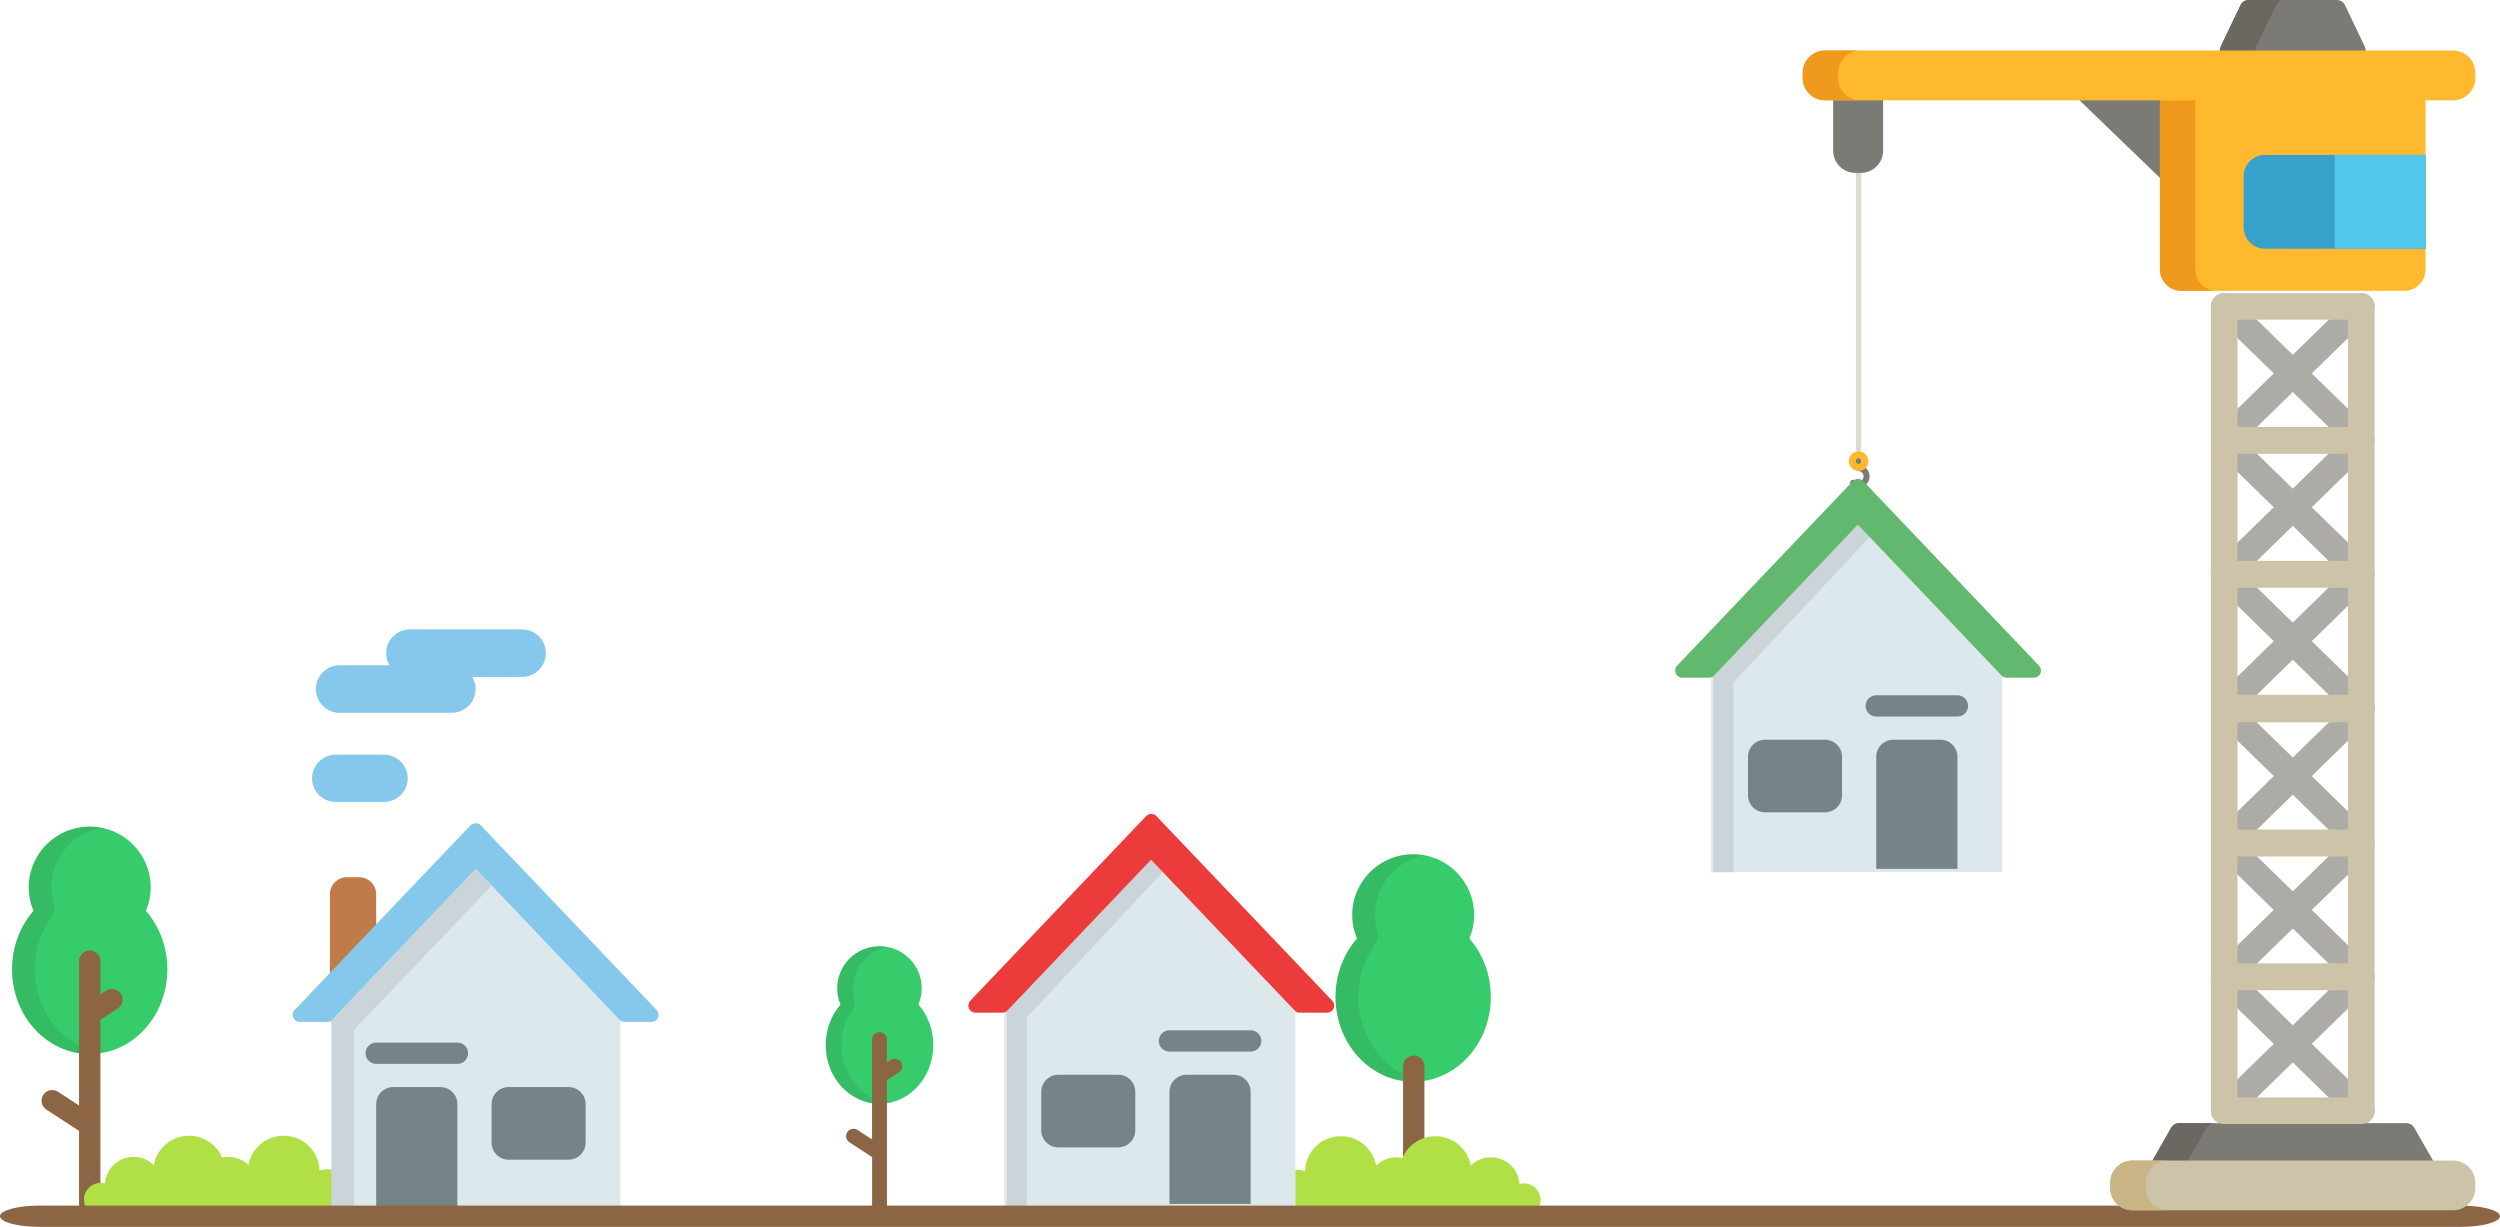 <svg width="324" height="159" viewBox="0 0 324 159" fill="none" xmlns="http://www.w3.org/2000/svg">
<g clip-path="url(#clip0_1_80)">
<path d="M18.911 118.048C19.307 117.108 19.527 116.076 19.527 114.996C19.527 110.646 15.989 107.125 11.627 107.125C7.265 107.125 3.726 110.65 3.726 114.996C3.726 116.08 3.946 117.112 4.342 118.048C2.623 120.02 1.563 122.685 1.563 125.621C1.563 131.688 6.069 136.604 11.627 136.604C17.184 136.604 21.69 131.688 21.69 125.621C21.69 122.685 20.635 120.02 18.911 118.048Z" fill="#36CC6B"/>
<path opacity="0.1" d="M4.514 125.621C4.514 123.083 5.306 120.753 6.629 118.892C6.629 118.888 6.633 118.884 6.637 118.88C7.249 117.924 6.997 117.231 6.997 117.231C6.785 116.522 6.673 115.773 6.673 114.996C6.673 111.152 9.44 107.953 13.098 107.264C12.618 107.173 12.127 107.125 11.623 107.125C7.257 107.125 3.722 110.65 3.722 114.996C3.722 116.08 3.942 117.112 4.338 118.048C2.619 120.02 1.559 122.685 1.559 125.621C1.559 131.688 6.065 136.604 11.623 136.604C12.127 136.604 12.618 136.564 13.098 136.484C8.24 135.703 4.514 131.138 4.514 125.621Z" fill="#231F20"/>
<path d="M190.433 121.633C190.829 120.693 191.049 119.661 191.049 118.582C191.049 114.232 187.51 110.71 183.148 110.71C178.786 110.71 175.248 114.236 175.248 118.582C175.248 119.665 175.468 120.697 175.864 121.633C174.144 123.605 173.085 126.27 173.085 129.206C173.085 135.273 177.591 140.189 183.148 140.189C188.706 140.189 193.212 135.273 193.212 129.206C193.212 126.27 192.156 123.605 190.433 121.633Z" fill="#36CC6B"/>
<path opacity="0.1" d="M176.036 129.206C176.036 126.669 176.827 124.338 178.151 122.478C178.151 122.474 178.155 122.47 178.159 122.466C178.77 121.51 178.518 120.817 178.518 120.817C178.307 120.107 178.195 119.359 178.195 118.582C178.195 114.738 180.961 111.539 184.62 110.849C184.14 110.758 183.648 110.71 183.144 110.71C178.778 110.71 175.244 114.236 175.244 118.582C175.244 119.665 175.464 120.697 175.86 121.633C174.14 123.605 173.081 126.27 173.081 129.206C173.081 135.273 177.587 140.189 183.144 140.189C183.648 140.189 184.14 140.149 184.62 140.07C179.762 139.289 176.036 134.724 176.036 129.206Z" fill="#231F20"/>
<path d="M183.22 157.514C182.457 157.514 181.837 156.897 181.837 156.136V138.173C181.837 137.413 182.457 136.795 183.22 136.795C183.984 136.795 184.604 137.413 184.604 138.173V156.136C184.604 156.897 183.984 157.514 183.22 157.514Z" fill="#8C6644"/>
<path d="M15.661 128.792C15.241 128.154 14.385 127.975 13.746 128.393L13.01 128.872V124.561C13.01 123.8 12.39 123.183 11.627 123.183C10.863 123.183 10.243 123.8 10.243 124.561V143.269L7.525 141.496C6.885 141.077 6.025 141.257 5.609 141.894C5.19 142.532 5.37 143.388 6.009 143.802L10.243 146.563V157.422C10.243 158.183 10.863 158.801 11.627 158.801C12.39 158.801 13.01 158.183 13.01 157.422V132.162L15.261 130.696C15.901 130.278 16.081 129.425 15.661 128.788V128.792Z" fill="#8C6644"/>
<path d="M119.026 130.198C119.302 129.549 119.453 128.832 119.453 128.083C119.453 125.071 117.003 122.629 113.98 122.629C110.957 122.629 108.506 125.071 108.506 128.083C108.506 128.832 108.658 129.549 108.934 130.198C107.743 131.565 107.011 133.409 107.011 135.445C107.011 139.647 110.134 143.053 113.984 143.053C117.834 143.053 120.957 139.647 120.957 135.445C120.957 133.409 120.225 131.565 119.034 130.198H119.026Z" fill="#36CC6B"/>
<path opacity="0.1" d="M109.05 135.445C109.05 133.688 109.598 132.07 110.514 130.784C110.514 130.784 110.514 130.776 110.518 130.776C110.941 130.11 110.769 129.632 110.769 129.632C110.625 129.142 110.546 128.625 110.546 128.087C110.546 125.422 112.461 123.207 114.995 122.729C114.664 122.665 114.324 122.633 113.972 122.633C110.949 122.633 108.498 125.075 108.498 128.087C108.498 128.836 108.65 129.553 108.926 130.202C107.735 131.568 107.003 133.413 107.003 135.449C107.003 139.651 110.126 143.057 113.976 143.057C114.324 143.057 114.664 143.029 114.999 142.974C111.633 142.432 109.05 139.269 109.05 135.445Z" fill="#231F20"/>
<path d="M116.775 137.644C116.483 137.201 115.891 137.078 115.447 137.365L114.94 137.695V134.708C114.94 134.178 114.512 133.752 113.98 133.752C113.448 133.752 113.02 134.178 113.02 134.708V147.67L111.137 146.443C110.693 146.153 110.098 146.28 109.81 146.722C109.518 147.165 109.646 147.758 110.09 148.045L113.024 149.957V157.482C113.024 158.012 113.452 158.438 113.984 158.438C114.516 158.438 114.944 158.012 114.944 157.482V139.982L116.503 138.966C116.947 138.675 117.071 138.086 116.783 137.644H116.775Z" fill="#8C6644"/>
<path d="M42.377 151.551C42.037 151.551 41.713 151.61 41.409 151.714C41.353 149.204 39.294 147.188 36.763 147.188C34.48 147.188 32.581 148.83 32.189 150.993C31.518 150.336 30.598 149.925 29.578 149.925C29.307 149.925 29.039 149.957 28.783 150.013C28.075 148.352 26.428 147.188 24.505 147.188C22.222 147.188 20.323 148.83 19.931 150.993C19.259 150.336 18.34 149.925 17.32 149.925C15.349 149.925 13.742 151.451 13.61 153.379C13.43 153.331 13.242 153.303 13.05 153.303C11.855 153.303 10.887 154.267 10.887 155.458C10.887 156.65 11.855 157.614 13.05 157.614H43.668V151.845C43.28 151.654 42.84 151.543 42.377 151.543V151.551Z" fill="#B0E046"/>
<path d="M168.163 151.614C168.503 151.614 168.827 151.674 169.131 151.778C169.187 149.268 171.246 147.252 173.777 147.252C176.06 147.252 177.959 148.893 178.351 151.057C179.022 150.399 179.942 149.989 180.961 149.989C181.233 149.989 181.501 150.021 181.757 150.077C182.465 148.415 184.112 147.252 186.035 147.252C188.318 147.252 190.217 148.893 190.609 151.057C191.281 150.399 192.2 149.989 193.22 149.989C195.191 149.989 196.798 151.515 196.93 153.443C197.11 153.395 197.298 153.367 197.49 153.367C198.685 153.367 199.653 154.331 199.653 155.522C199.653 156.713 198.685 157.677 197.49 157.677H166.872V151.909C167.26 151.718 167.699 151.606 168.163 151.606V151.614Z" fill="#B0E046"/>
<path d="M80.587 132.477L61.672 112.618L42.757 132.477H42.944V157.622H80.399V132.477H80.587Z" fill="#DDE8ED"/>
<path d="M59.281 137.879H48.758C47.994 137.879 47.374 137.261 47.374 136.5C47.374 135.739 47.994 135.122 48.758 135.122H59.281C60.045 135.122 60.664 135.739 60.664 136.5C60.664 137.261 60.045 137.879 59.281 137.879Z" fill="#748489"/>
<path d="M46.539 113.686H44.971C43.748 113.686 42.757 114.674 42.757 115.893V126.278L48.754 119.98V115.893C48.754 114.674 47.762 113.686 46.539 113.686Z" fill="#C17A49"/>
<path d="M57.062 140.882H50.969C49.745 140.882 48.754 141.87 48.754 143.089V157.622H59.277V143.089C59.277 141.87 58.285 140.882 57.062 140.882Z" fill="#748489"/>
<path d="M75.897 148.089C75.897 149.308 74.906 150.296 73.682 150.296H65.926C64.702 150.296 63.711 149.308 63.711 148.089V143.089C63.711 141.87 64.702 140.882 65.926 140.882H73.682C74.906 140.882 75.897 141.87 75.897 143.089V148.089Z" fill="#748489"/>
<path d="M67.653 81.566H53.14C51.432 81.566 50.045 82.944 50.045 84.649C50.045 85.219 50.205 85.752 50.477 86.215H44.032C42.321 86.215 40.937 87.593 40.937 89.298C40.937 91.003 42.321 92.381 44.032 92.381H58.545C60.257 92.381 61.64 91.003 61.64 89.298C61.64 88.724 61.48 88.194 61.208 87.732H67.653C69.36 87.732 70.748 86.354 70.748 84.649C70.748 82.948 69.364 81.566 67.653 81.566Z" fill="#85C8EB"/>
<path d="M49.761 97.807H43.52C41.821 97.807 40.446 99.177 40.446 100.87C40.446 102.563 41.821 103.934 43.52 103.934H49.761C51.461 103.934 52.836 102.563 52.836 100.87C52.836 99.177 51.461 97.807 49.761 97.807Z" fill="#85C8EB"/>
<path opacity="0.1" d="M61.688 112.634L44.164 130.999L42.757 132.477H42.944V157.622H45.899V133.453L63.723 114.769L61.688 112.634Z" fill="#231F20"/>
<path d="M85.093 130.887L62.312 106.969C62.136 106.786 61.896 106.682 61.64 106.682C61.384 106.682 61.144 106.786 60.968 106.969L38.187 130.887C37.931 131.154 37.863 131.545 38.007 131.883C38.151 132.222 38.486 132.441 38.854 132.441H42.389C42.641 132.441 42.884 132.337 43.06 132.154L61.668 112.618L80.275 132.154C80.451 132.337 80.691 132.441 80.947 132.441H84.421C84.789 132.441 85.125 132.222 85.269 131.883C85.413 131.545 85.345 131.154 85.089 130.887H85.093Z" fill="#85C8EB"/>
<path d="M130.257 131.282L149.172 111.423L168.087 131.282H167.899V156.427H130.444V131.282H130.257Z" fill="#DDE8ED"/>
<path d="M151.563 136.285H162.086C162.85 136.285 163.469 135.668 163.469 134.907C163.469 134.146 162.85 133.528 162.086 133.528H151.563C150.799 133.528 150.179 134.146 150.179 134.907C150.179 135.668 150.799 136.285 151.563 136.285Z" fill="#748489"/>
<path d="M153.778 139.289H159.871C161.094 139.289 162.086 140.277 162.086 141.496V156.028H151.563V141.496C151.563 140.277 152.554 139.289 153.778 139.289Z" fill="#748489"/>
<path d="M134.946 146.495C134.946 147.714 135.938 148.702 137.161 148.702H144.918C146.141 148.702 147.133 147.714 147.133 146.495V141.496C147.133 140.277 146.141 139.289 144.918 139.289H137.161C135.938 139.289 134.946 140.277 134.946 141.496V146.495Z" fill="#748489"/>
<path opacity="0.1" d="M148.86 110.642L131.336 129.358L129.929 130.863H130.117V156.49H133.071V131.859L150.895 112.817L148.86 110.642Z" fill="#231F20"/>
<path d="M125.751 129.692L148.532 105.774C148.708 105.591 148.948 105.487 149.204 105.487C149.46 105.487 149.7 105.591 149.876 105.774L172.657 129.692C172.913 129.959 172.981 130.349 172.837 130.688C172.693 131.027 172.357 131.246 171.989 131.246H168.455C168.203 131.246 167.959 131.142 167.783 130.959L149.176 111.423L130.568 130.959C130.392 131.142 130.153 131.246 129.897 131.246H126.422C126.054 131.246 125.719 131.027 125.575 130.688C125.431 130.349 125.499 129.959 125.755 129.692H125.751Z" fill="#EB3B3B"/>
<path d="M318.886 159H5.114C2.287 159 0 158.383 0 157.622C0 156.861 2.291 156.243 5.114 156.243H318.882C321.709 156.243 323.996 156.861 323.996 157.622C323.996 158.383 321.705 159 318.878 159H318.886Z" fill="#8C6644"/>
<path d="M240.838 63.193C240.506 63.193 240.182 63.081 239.922 62.874C239.754 62.739 239.726 62.496 239.862 62.328C239.998 62.161 240.242 62.133 240.41 62.269C240.534 62.364 240.682 62.416 240.838 62.416C241.214 62.416 241.522 62.109 241.522 61.735C241.522 61.36 241.214 61.054 240.838 61.054C240.622 61.054 240.45 60.878 240.45 60.667V59.663C240.45 59.448 240.626 59.277 240.838 59.277C241.05 59.277 241.226 59.452 241.226 59.663V60.333C241.846 60.504 242.301 61.07 242.301 61.739C242.301 62.544 241.646 63.197 240.838 63.197V63.193Z" fill="#7C7A75"/>
<path d="M240.878 20.723C240.686 20.723 240.526 21.44 240.526 22.32V57.684C240.526 58.568 240.682 59.281 240.878 59.281C241.074 59.281 241.23 58.564 241.23 57.684V22.325C241.23 21.44 241.074 20.727 240.878 20.727V20.723Z" fill="#DFDBCC"/>
<path d="M280.62 23.723V12.541H269.033L280.62 23.723Z" fill="#7C7A75"/>
<path d="M288.26 145.671C287.813 145.671 287.365 145.499 287.029 145.157C286.361 144.48 286.373 143.392 287.053 142.727L303.561 126.605L287.053 110.483C286.721 110.16 286.537 109.718 286.537 109.256C286.537 108.794 286.725 108.352 287.053 108.029L304.821 90.676C305.5 90.011 306.592 90.023 307.26 90.7C307.927 91.377 307.915 92.465 307.236 93.13L290.727 109.252L307.236 125.374C307.568 125.697 307.751 126.139 307.751 126.601C307.751 127.063 307.564 127.505 307.236 127.828L289.468 145.181C289.132 145.507 288.696 145.671 288.26 145.671Z" fill="#ADABA6"/>
<path d="M306.024 145.671C305.588 145.671 305.153 145.507 304.817 145.181L287.049 127.828C286.717 127.505 286.533 127.063 286.533 126.601C286.533 126.139 286.721 125.697 287.049 125.374L303.557 109.252L287.049 93.13C286.369 92.465 286.357 91.377 287.025 90.7C287.693 90.023 288.784 90.011 289.464 90.676L307.232 108.029C307.564 108.352 307.747 108.794 307.747 109.256C307.747 109.718 307.56 110.16 307.232 110.483L290.723 126.605L307.232 142.727C307.911 143.392 307.923 144.48 307.256 145.157C306.92 145.499 306.472 145.671 306.024 145.671Z" fill="#ADABA6"/>
<path d="M315.908 151.443L312.881 146.137C312.677 145.778 312.293 145.559 311.882 145.559H282.399C281.987 145.559 281.603 145.782 281.399 146.137L278.373 151.443C278.169 151.797 278.173 152.232 278.377 152.586C278.581 152.941 278.961 153.156 279.372 153.156H314.908C315.316 153.156 315.696 152.941 315.904 152.586C316.112 152.236 316.112 151.797 315.912 151.443H315.908Z" fill="#7C7A75"/>
<path d="M311.594 10.071H282.687C281.164 10.071 279.928 11.302 279.928 12.819V34.941C279.928 36.459 281.164 37.69 282.687 37.69H311.594C313.117 37.69 314.352 36.459 314.352 34.941V12.819C314.352 11.302 313.117 10.071 311.594 10.071Z" fill="#FFB92E"/>
<path d="M293.538 20.082C292.015 20.082 290.779 21.313 290.779 22.83V29.483C290.779 31.001 292.015 32.232 293.538 32.232H314.356V20.082H293.538Z" fill="#36A1CB"/>
<path d="M306.024 145.671H288.256C287.305 145.671 286.533 144.902 286.533 143.954V126.601C286.533 125.653 287.305 124.884 288.256 124.884H306.024C306.976 124.884 307.747 125.653 307.747 126.601V143.954C307.747 144.902 306.976 145.671 306.024 145.671ZM289.984 142.233H304.301V128.318H289.984V142.233Z" fill="#CCC3A8"/>
<path d="M306.024 128.322H288.256C287.305 128.322 286.533 127.553 286.533 126.605V109.256C286.533 108.308 287.305 107.539 288.256 107.539H306.024C306.976 107.539 307.747 108.308 307.747 109.256V126.605C307.747 127.553 306.976 128.322 306.024 128.322ZM289.984 124.884H304.301V110.969H289.984V124.884Z" fill="#CCC3A8"/>
<path d="M306.024 110.969H288.256C287.305 110.969 286.533 110.2 286.533 109.252V91.899C286.533 90.951 287.305 90.182 288.256 90.182H306.024C306.976 90.182 307.747 90.951 307.747 91.899V109.252C307.747 110.2 306.976 110.969 306.024 110.969ZM289.984 107.531H304.301V93.616H289.984V107.531Z" fill="#CCC3A8"/>
<path d="M288.26 93.485C287.813 93.485 287.365 93.313 287.029 92.971C286.361 92.293 286.373 91.206 287.053 90.541L303.561 74.419L287.053 58.297C286.721 57.974 286.537 57.532 286.537 57.07C286.537 56.608 286.725 56.166 287.053 55.843L304.821 38.49C305.5 37.825 306.592 37.837 307.26 38.514C307.927 39.191 307.915 40.279 307.236 40.944L290.727 57.066L307.236 73.188C307.568 73.511 307.751 73.953 307.751 74.415C307.751 74.877 307.564 75.319 307.236 75.642L289.468 92.995C289.132 93.321 288.696 93.485 288.26 93.485Z" fill="#ADABA6"/>
<path d="M306.024 93.485C305.588 93.485 305.153 93.321 304.817 92.995L287.049 75.642C286.717 75.319 286.533 74.877 286.533 74.415C286.533 73.953 286.721 73.511 287.049 73.188L303.557 57.066L287.049 40.944C286.369 40.279 286.357 39.191 287.025 38.514C287.693 37.837 288.784 37.825 289.464 38.49L307.232 55.843C307.564 56.166 307.747 56.608 307.747 57.07C307.747 57.532 307.56 57.974 307.232 58.297L290.723 74.419L307.232 90.541C307.911 91.206 307.923 92.293 307.256 92.971C306.92 93.313 306.472 93.485 306.024 93.485Z" fill="#ADABA6"/>
<path d="M306.024 93.485H288.256C287.305 93.485 286.533 92.716 286.533 91.768V74.415C286.533 73.467 287.305 72.698 288.256 72.698H306.024C306.976 72.698 307.747 73.467 307.747 74.415V91.768C307.747 92.716 306.976 93.485 306.024 93.485ZM289.984 90.047H304.301V76.132H289.984V90.047Z" fill="#CCC3A8"/>
<path d="M306.024 76.136H288.256C287.305 76.136 286.533 75.367 286.533 74.419V57.07C286.533 56.122 287.305 55.353 288.256 55.353H306.024C306.976 55.353 307.747 56.122 307.747 57.07V74.419C307.747 75.367 306.976 76.136 306.024 76.136ZM289.984 72.698H304.301V58.783H289.984V72.698Z" fill="#CCC3A8"/>
<path d="M306.024 58.783H288.256C287.305 58.783 286.533 58.014 286.533 57.066V39.713C286.533 38.765 287.305 37.996 288.256 37.996H306.024C306.976 37.996 307.747 38.765 307.747 39.713V57.066C307.747 58.014 306.976 58.783 306.024 58.783ZM289.984 55.345H304.301V41.43H289.984V55.345Z" fill="#CCC3A8"/>
<path d="M237.576 8.959V19.532C237.576 21.117 238.867 22.404 240.458 22.404H241.166C242.757 22.404 244.049 21.117 244.049 19.532V8.959H237.576Z" fill="#7C7A75"/>
<path d="M240.878 61.034C240.174 61.034 239.603 60.464 239.603 59.763C239.603 59.062 240.174 58.492 240.878 58.492C241.582 58.492 242.153 59.062 242.153 59.763C242.153 60.464 241.582 61.034 240.878 61.034ZM240.878 59.404C240.678 59.404 240.518 59.564 240.518 59.763C240.518 59.962 240.678 60.121 240.878 60.121C241.078 60.121 241.238 59.962 241.238 59.763C241.238 59.564 241.078 59.404 240.878 59.404Z" fill="#FFB92E"/>
<path d="M314.356 20.082H302.566V32.236H314.356V20.082Z" fill="#52C6EB"/>
<path d="M282.979 152.582C282.775 152.228 282.771 151.794 282.975 151.439L286.001 146.133C286.205 145.774 286.589 145.555 287.001 145.555H282.403C281.991 145.555 281.607 145.778 281.403 146.133L278.377 151.439C278.173 151.794 278.177 152.228 278.381 152.582C278.585 152.937 278.965 153.152 279.376 153.152H283.974C283.566 153.152 283.187 152.937 282.979 152.582Z" fill="#6B6861"/>
<path d="M284.526 34.941V12.819C284.526 11.302 285.761 10.071 287.285 10.071H282.687C281.164 10.071 279.928 11.302 279.928 12.819V34.941C279.928 36.459 281.164 37.69 282.687 37.69H287.285C285.761 37.69 284.526 36.459 284.526 34.941Z" fill="#EF9A1D"/>
<path d="M306.488 6.055L303.905 0.653C303.713 0.255 303.309 0 302.866 0H291.415C290.971 0 290.567 0.255 290.375 0.653L287.793 6.055C287.625 6.41 287.649 6.828 287.856 7.159C288.064 7.489 288.436 7.692 288.828 7.692H305.444C305.84 7.692 306.208 7.489 306.416 7.159C306.628 6.828 306.652 6.41 306.48 6.055H306.488Z" fill="#7C7A75"/>
<path d="M292.462 7.159C292.251 6.828 292.227 6.41 292.398 6.055L294.981 0.653C295.173 0.255 295.577 0 296.021 0H291.423C290.979 0 290.575 0.255 290.383 0.653L287.801 6.055C287.633 6.41 287.657 6.828 287.865 7.159C288.072 7.489 288.444 7.692 288.836 7.692H293.434C293.038 7.692 292.67 7.489 292.462 7.159Z" fill="#6B6861"/>
<path d="M317.919 6.549H236.516C234.925 6.549 233.633 7.836 233.633 9.421V10.127C233.633 11.712 234.925 12.999 236.516 12.999H317.919C319.51 12.999 320.801 11.712 320.801 10.127V9.421C320.801 7.836 319.51 6.549 317.919 6.549Z" fill="#FFB92E"/>
<path d="M238.231 10.127V9.421C238.231 7.836 239.523 6.549 241.114 6.549H236.516C234.925 6.549 233.633 7.836 233.633 9.421V10.127C233.633 11.712 234.925 12.999 236.516 12.999H241.114C239.523 12.999 238.231 11.712 238.231 10.127Z" fill="#EF9A1D"/>
<path d="M309.942 150.403H317.919C319.51 150.403 320.801 151.69 320.801 153.275V153.981C320.801 155.566 319.51 156.853 317.919 156.853H276.362C274.77 156.853 273.479 155.566 273.479 153.981V153.275C273.479 151.69 274.77 150.403 276.362 150.403H303.729" fill="#CCC3A8"/>
<path d="M278.081 153.981V153.275C278.081 151.69 279.372 150.403 280.964 150.403H276.366C274.774 150.403 273.483 151.69 273.483 153.275V153.981C273.483 155.566 274.774 156.853 276.366 156.853H280.964C279.372 156.853 278.081 155.566 278.081 153.981Z" fill="#C9B585"/>
<path d="M221.855 87.86L240.77 68.001L259.685 87.86H259.497V113.005H222.043V87.86H221.855Z" fill="#DDE8ED"/>
<path d="M243.161 92.863H253.684C254.448 92.863 255.068 92.246 255.068 91.485C255.068 90.724 254.448 90.106 253.684 90.106H243.161C242.397 90.106 241.778 90.724 241.778 91.485C241.778 92.246 242.397 92.863 243.161 92.863Z" fill="#748489"/>
<path d="M245.376 95.867H251.469C252.693 95.867 253.684 96.855 253.684 98.074V112.606H243.161V98.074C243.161 96.855 244.152 95.867 245.376 95.867Z" fill="#748489"/>
<path d="M226.541 103.073C226.541 104.292 227.532 105.28 228.756 105.28H236.512C237.735 105.28 238.727 104.292 238.727 103.073V98.074C238.727 96.855 237.735 95.867 236.512 95.867H228.756C227.532 95.867 226.541 96.855 226.541 98.074V103.073Z" fill="#748489"/>
<path opacity="0.1" d="M240.454 67.22L222.934 85.936L221.523 87.441H221.711V113.068H224.665V88.437L242.493 69.395L240.454 67.22Z" fill="#231F20"/>
<path d="M217.349 86.27L240.13 62.352C240.306 62.169 240.546 62.066 240.802 62.066C241.058 62.066 241.298 62.169 241.474 62.352L264.255 86.27C264.511 86.537 264.579 86.927 264.435 87.266C264.291 87.605 263.955 87.824 263.588 87.824H260.053C259.801 87.824 259.557 87.72 259.382 87.537L240.774 68.001L222.167 87.537C221.991 87.72 221.751 87.824 221.495 87.824H218.02C217.653 87.824 217.317 87.605 217.173 87.266C217.029 86.927 217.097 86.537 217.353 86.27H217.349Z" fill="#63B870"/>
</g>
<defs>
<clipPath id="clip0_1_80">
<rect width="324" height="159" fill="white"/>
</clipPath>
</defs>
</svg>
